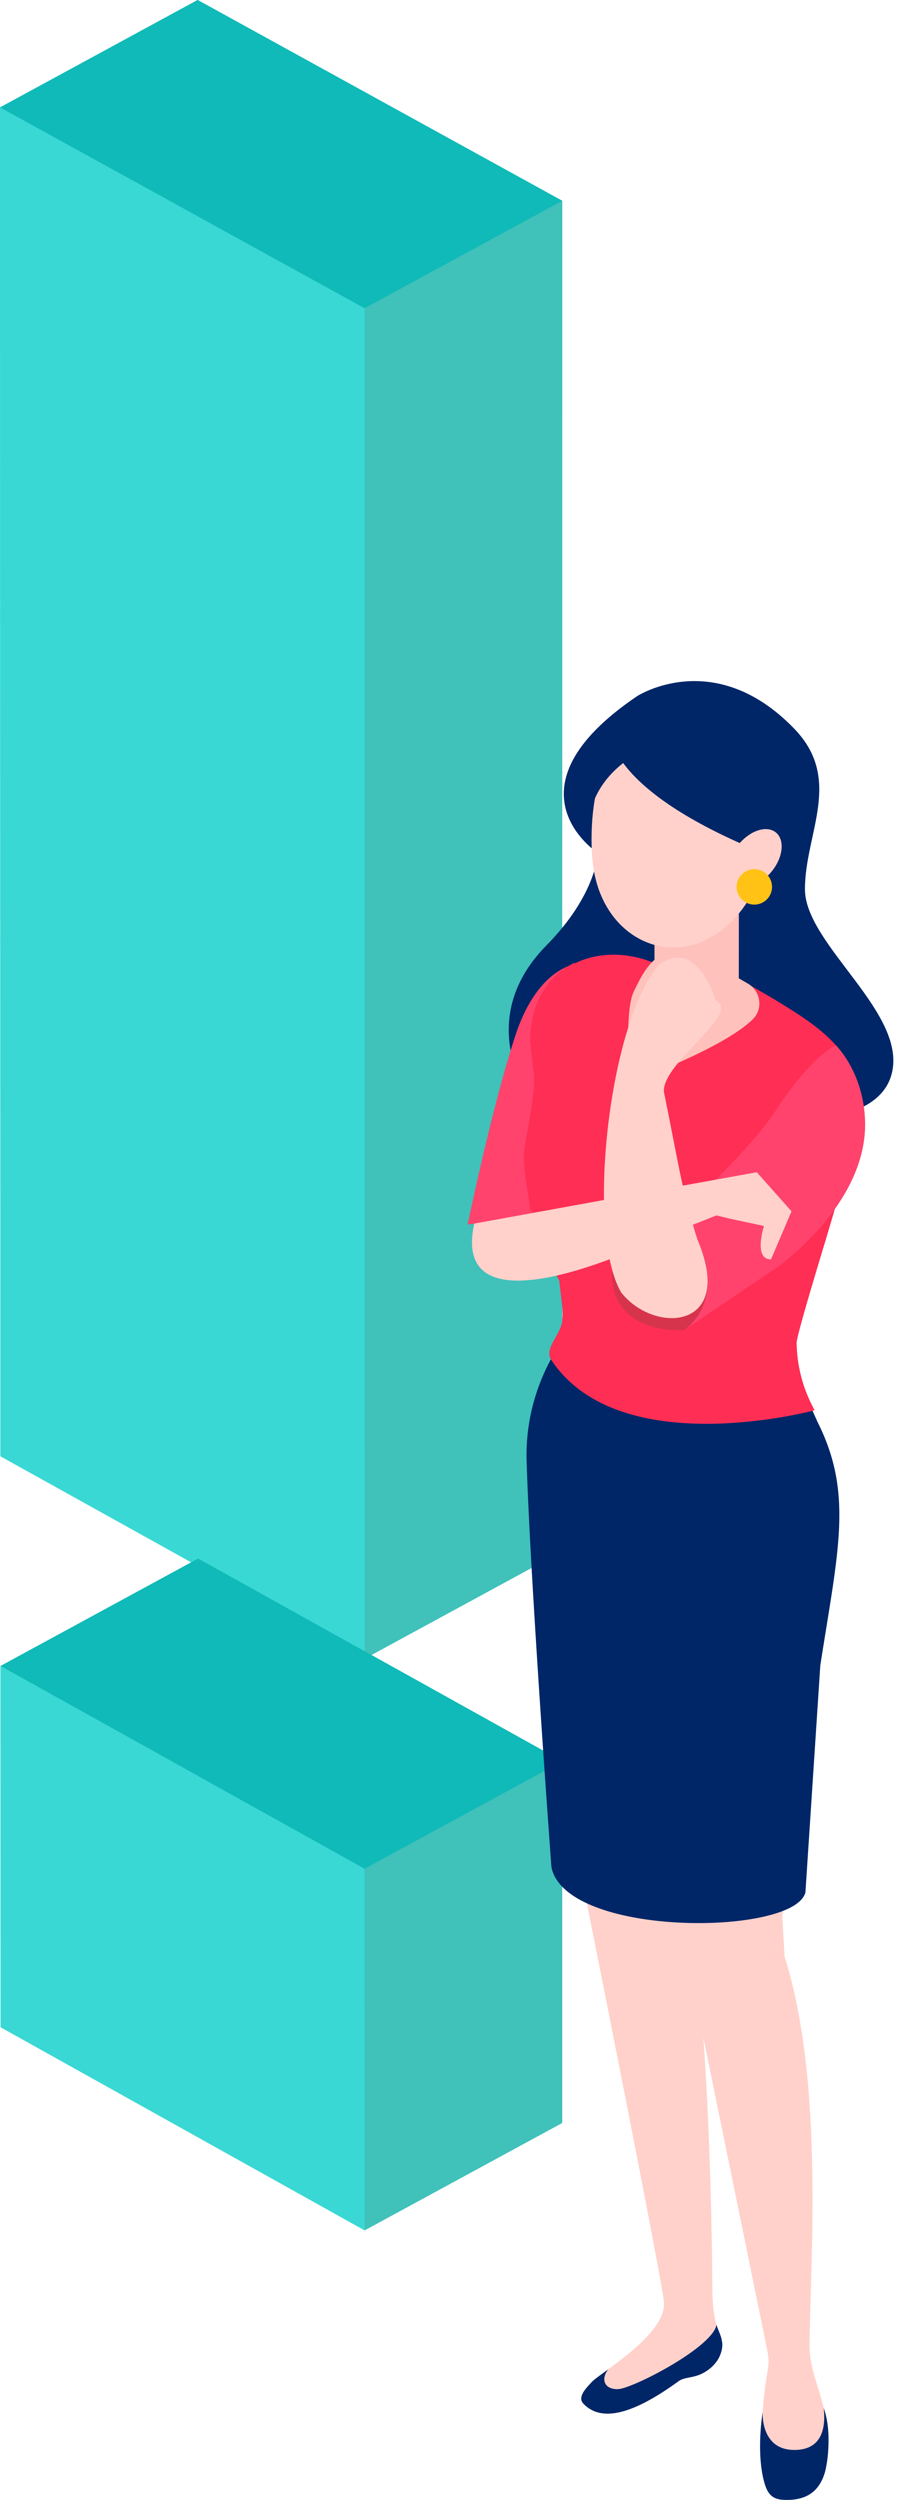 <svg width="102" height="284" viewBox="0 0 102 284" fill="none" xmlns="http://www.w3.org/2000/svg"><g clip-path="url(#clip0_503_11751)"><path d="M22.52 153.231L22.47 0l41.466 22.816-.004 153.413-41.412-22.998zm.021 64.866l-.012-41.039 41.403 23.028v41.086l-41.39-23.075z" fill="#39D8D4"/><path d="M.05 165.438L0 12.204 41.466 35.02v153.412L.051 165.438zM.072 230.3l-.013-41.039 41.403 23.028v41.086L.072 230.3z" fill="#39D8D4"/><path d="M22.47 0L0 12.204 41.466 35.02l22.47-12.204L22.47 0z" fill="#39D8D4"/><path d="M63.932 176.229l-22.466 12.203V35.02l22.47-12.204-.004 153.413z" fill="#39D8D4"/><path d="M63.932 200.086l-22.47 12.204L.06 189.262l22.47-12.204 41.403 23.028z" fill="#39D8D4"/><path d="M63.932 241.172l-22.47 12.203v-41.086l22.47-12.203v41.086z" fill="#39D8D4"/><path d="M22.52 153.231L22.47 0l41.466 22.816-.004 153.413-41.412-22.998z" fill="#40C1BA"/><path d="M22.541 218.097l-.012-41.039 41.403 23.028v41.086l-41.39-23.075z" fill="#0FBAB8"/><path d="M.05 165.438L0 12.204 41.466 35.02v153.412L.051 165.438zM.072 230.3l-.013-41.039 41.403 23.028v41.086L.072 230.3z" fill="#39D8D4"/><path d="M22.47 0L0 12.204 41.466 35.02l22.47-12.204L22.47 0z" fill="#0FBAB8"/><path d="M63.932 176.229l-22.466 12.203V35.02l22.47-12.204-.004 153.413z" fill="#40C1BA"/><path d="M63.932 200.086l-22.47 12.204L.06 189.262l22.47-12.204 41.403 23.028z" fill="#0FBAB8"/><path d="M63.932 241.172l-22.47 12.203v-41.086l22.47-12.203v41.086z" fill="#40C1BA"/><path d="M60.768 125.609s-7.398-9.31 1.362-18.202c5.774-5.858 5.841-10.511 5.841-10.511s-11.163-7.237 4.48-17.812c0 0 8.781-5.694 17.863 3.697 5.596 5.79 1.218 11.873 1.218 18.235s11.941 14.213 9.797 21.218c-2.14 7.009-17.263 4.801-17.263 4.801l-23.294-1.426h-.004z" fill="#002668"/><path d="M67.311 270.587c-.575.626-1.708 1.709-.977 2.475 1.917 2.013 5.3 1.467 10.833-2.551.673-.491 1.671-.334 2.758-.91.93-.49 1.7-1.252 2.035-2.25.321-.918.106-1.476.106-1.476-.009-.292-.216-.753-.44-1.341a3.038 3.038 0 01-.148-.431c-.44-1.447-.47-3.452-.47-3.452s-.068-32.609-3.07-45.172l2.63-27-15.993-2.669 2.093 30.079s8.68 43.374 8.837 45.688c.178 2.707-3.87 5.766-6.362 7.597-.888.656-1.582 1.142-1.827 1.409l-.005.004z" fill="#FFD1CA"/><path d="M92.907 189.887l-3.95 27.855.257 4.53c4.467 14.082 2.953 34.233 2.839 44.034-.047 3.892 2.148 6.218 2.153 11.768 0 2.817-1.24 5.892-4.789 5.824-3.553-.067-3.05-9.272-2.11-14.665.122-.71.11-1.425-.038-2.132l-8.139-39.766-1.557-3.037a9.036 9.036 0 01-.575-3.176v-32.08l15.913.845h-.004z" fill="#FFD1CA"/><path d="M86.723 274.009s-.284 4.314 3.604 4.314c2.931 0 3.63-2.178 3.337-4.762.998 2.719.39 6.459.131 7.326-.609 2.056-1.996 3.189-4.551 3.109-1.104-.034-1.823-.339-2.267-1.76-.648-2.085-.703-5.101-.258-8.227h.004zm-20.388-.947c1.916 2.013 5.3 1.467 10.832-2.551.673-.491 1.671-.334 2.758-.91.93-.49 1.7-1.252 2.035-2.25.321-.918.106-1.476.106-1.476-.009-.292-.216-.753-.44-1.341a3.038 3.038 0 01-.148-.431c-.449 2.571-9.569 7.271-11.222 7.313-1.595.03-1.938-1.193-1.088-2.25-.917.664-1.611 1.155-1.856 1.417-.576.626-1.71 1.709-.977 2.474v.005zm-6.451-107.04c.431 13.963 2.821 46.098 2.821 46.098 1.345 6.536 18.87 7.619 25.98 5.097.254-.088.483-.19.711-.279 1.197-.524 1.988-1.184 2.191-1.95l1.692-25.781c2.04-13.147 3.773-19.56-.342-27.724 0 0-2.97-6.687-3.359-7.347l-6.472 2.678.195-6.037-20.355 3.097c-2.136 3.722-3.198 7.914-3.062 12.157v-.009z" fill="#002668"/><path d="M65.823 109.463s-4.535.127-7.179 8.058c-2.643 7.932-5.465 21.599-5.465 21.599l12.013-1.828.63-27.829z" fill="#FF436C"/><path d="M63.902 148.104c.068.63.093 1.256.038 1.887-.08 1.577-2.123 3.168-1.256 4.492 5.148 7.766 16.56 7.766 23.713 6.869 3.676-.452 6.23-1.15 6.23-1.15a16.177 16.177 0 01-2.046-7.606 16.214 16.214 0 01.308-3.316c.08-.402.187-.816.296-1.218.148-.508.31-1.016.508-1.523l2.073-5.292 4.158-14.208c0-6.671-3.367-9.543-8.968-12.952a50.635 50.635 0 00-1.806-1.083l-8.676-5.013c-.427-.216-3.688 1.578-4.115 1.405a11.743 11.743 0 00-3.114-.842c-5.44-.711-10.866 2.487-10.866 9.877l.444 3.731c.25 2.072-1.214 8.21-1.168 9.314.313 7.741 3.943 13.997 3.943 13.997l.308 2.635-.004-.004z" fill="#FF2E54"/><path d="M85.716 149.868c-.093 4.171.453 7.995.681 11.484 3.676-.452 6.23-1.15 6.23-1.15a16.177 16.177 0 01-2.046-7.606c-.013-1.108 4.441-15.274 4.657-16.37l-8.16-5.604c.05 6.205-1.201 12.258-1.362 19.25v-.004z" fill="#FF2E54"/><path d="M72.074 112.631c-1.159 2.369-.393 10.317-.393 10.317s10.609-3.832 13.95-7.186c1.18-1.185.85-3.19-.596-4.027l-6.294-3.647c-.63-.08-1.493-.194-2.124-.275-2.64.791-3.59 2.877-4.543 4.818z" fill="#FFC1BB"/><path d="M74.422 97.09v15.559c0 .723.668 1.417 1.9 1.869 2.123.774 5.118.588 6.708-.452.643-.415.965-.922.965-1.417.025 0 .025-15.558.025-15.558h-9.598z" fill="#FFC1BB"/><path d="M67.358 97.569c.639 7.609 6.51 11.302 11.628 9.707 5.706-1.776 8.122-8.227 8.993-12.618 1.333-6.683-2.563-11.678-8.371-12.838-13.227-2.639-12.474 13.11-12.254 15.744l.004.005z" fill="#FFD1CA"/><path d="M62.756 143.802c.49 1.062.842 1.663.842 1.663l.308 2.635c.068.63.093 1.256.038 1.886-.08 1.578-2.123 3.169-1.256 4.493 1.667 2.516 3.993 4.213 6.62 5.334 3.105-4.611 6.26-11.142 8.024-20.042l-2.123.842s-6.658 2.339-12.449 3.193l-.004-.004zm-2.416-6.176l17.716-3.041c.038-.309-10.317-5.694-10.284-6.011 1.705-15.511 4.32-16.675-2.49-19.183-2.898 1.421-5.005 4.395-5.005 8.993l.444 3.731c.25 2.073-1.214 8.21-1.167 9.314.059 1.438.232 2.826.474 4.133l.19 1.265.118.791.005.008z" fill="#FF2E54"/><path d="M95.052 118.748s-2.598.943-6.942 7.555c-4.344 6.611-18.417 18.324-18.417 18.324s.19 6.184 8.121 6.468l10.58-7.132s10.215-7.14 9.978-16.527c-.14-5.621-3.32-8.688-3.32-8.688z" fill="#FF436C"/><path d="M79.561 141.463s2.898 6.108-1.747 9.632c0 0-6.002.579-7.816-3.896-.42-1.032-.504-2.17-.335-3.27l.28-1.806 9.618-.66z" fill="#D6344C"/><path d="M79.3 140.79c-1.769-5.465-2.145-8.663-3.803-16.734-.271-3.333 8.925-8.967 5.888-10.367 0 0-2.01-7.2-6.4-4.146-5.681 6.367-8.452 30.228-4.353 37.279 3.752 4.801 13.083 4.272 8.663-6.032h.004z" fill="#FFD1CA"/><path d="M86.055 133.172l-7.78 1.405-24.343 4.428c-3.02 13.583 21.171 1.587 21.171 1.587l6.37-2.517 1.629.393 3.773.808s-1.248 3.828.8 3.79l2.33-5.457-3.95-4.441v.004z" fill="#FFD1CA"/><path d="M69.333 82.586S67.98 89.409 87.307 97.12l3.959-8.697-7.788-9.15-14.145 3.309v.004z" fill="#002668"/><path d="M83.986 95.936c-1.303 1.599-1.514 3.583-.474 4.429 1.04.846 2.936.232 4.239-1.366 1.303-1.6 1.514-3.583.474-4.43-1.041-.845-2.936-.232-4.239 1.367z" fill="#FFD1CA"/><path d="M85.775 102.767a2.013 2.013 0 10.001-4.026 2.013 2.013 0 000 4.026z" fill="#FFC215"/><path d="M72.709 85.509s-4.674 2.14-5.647 7.072c-.973 4.932.195-12.394 5.647-7.072z" fill="#002668"/></g><defs><clipPath id="clip0_503_11751"><path fill="#fff" d="M0 0h101.583v284H0z"/></clipPath></defs></svg>